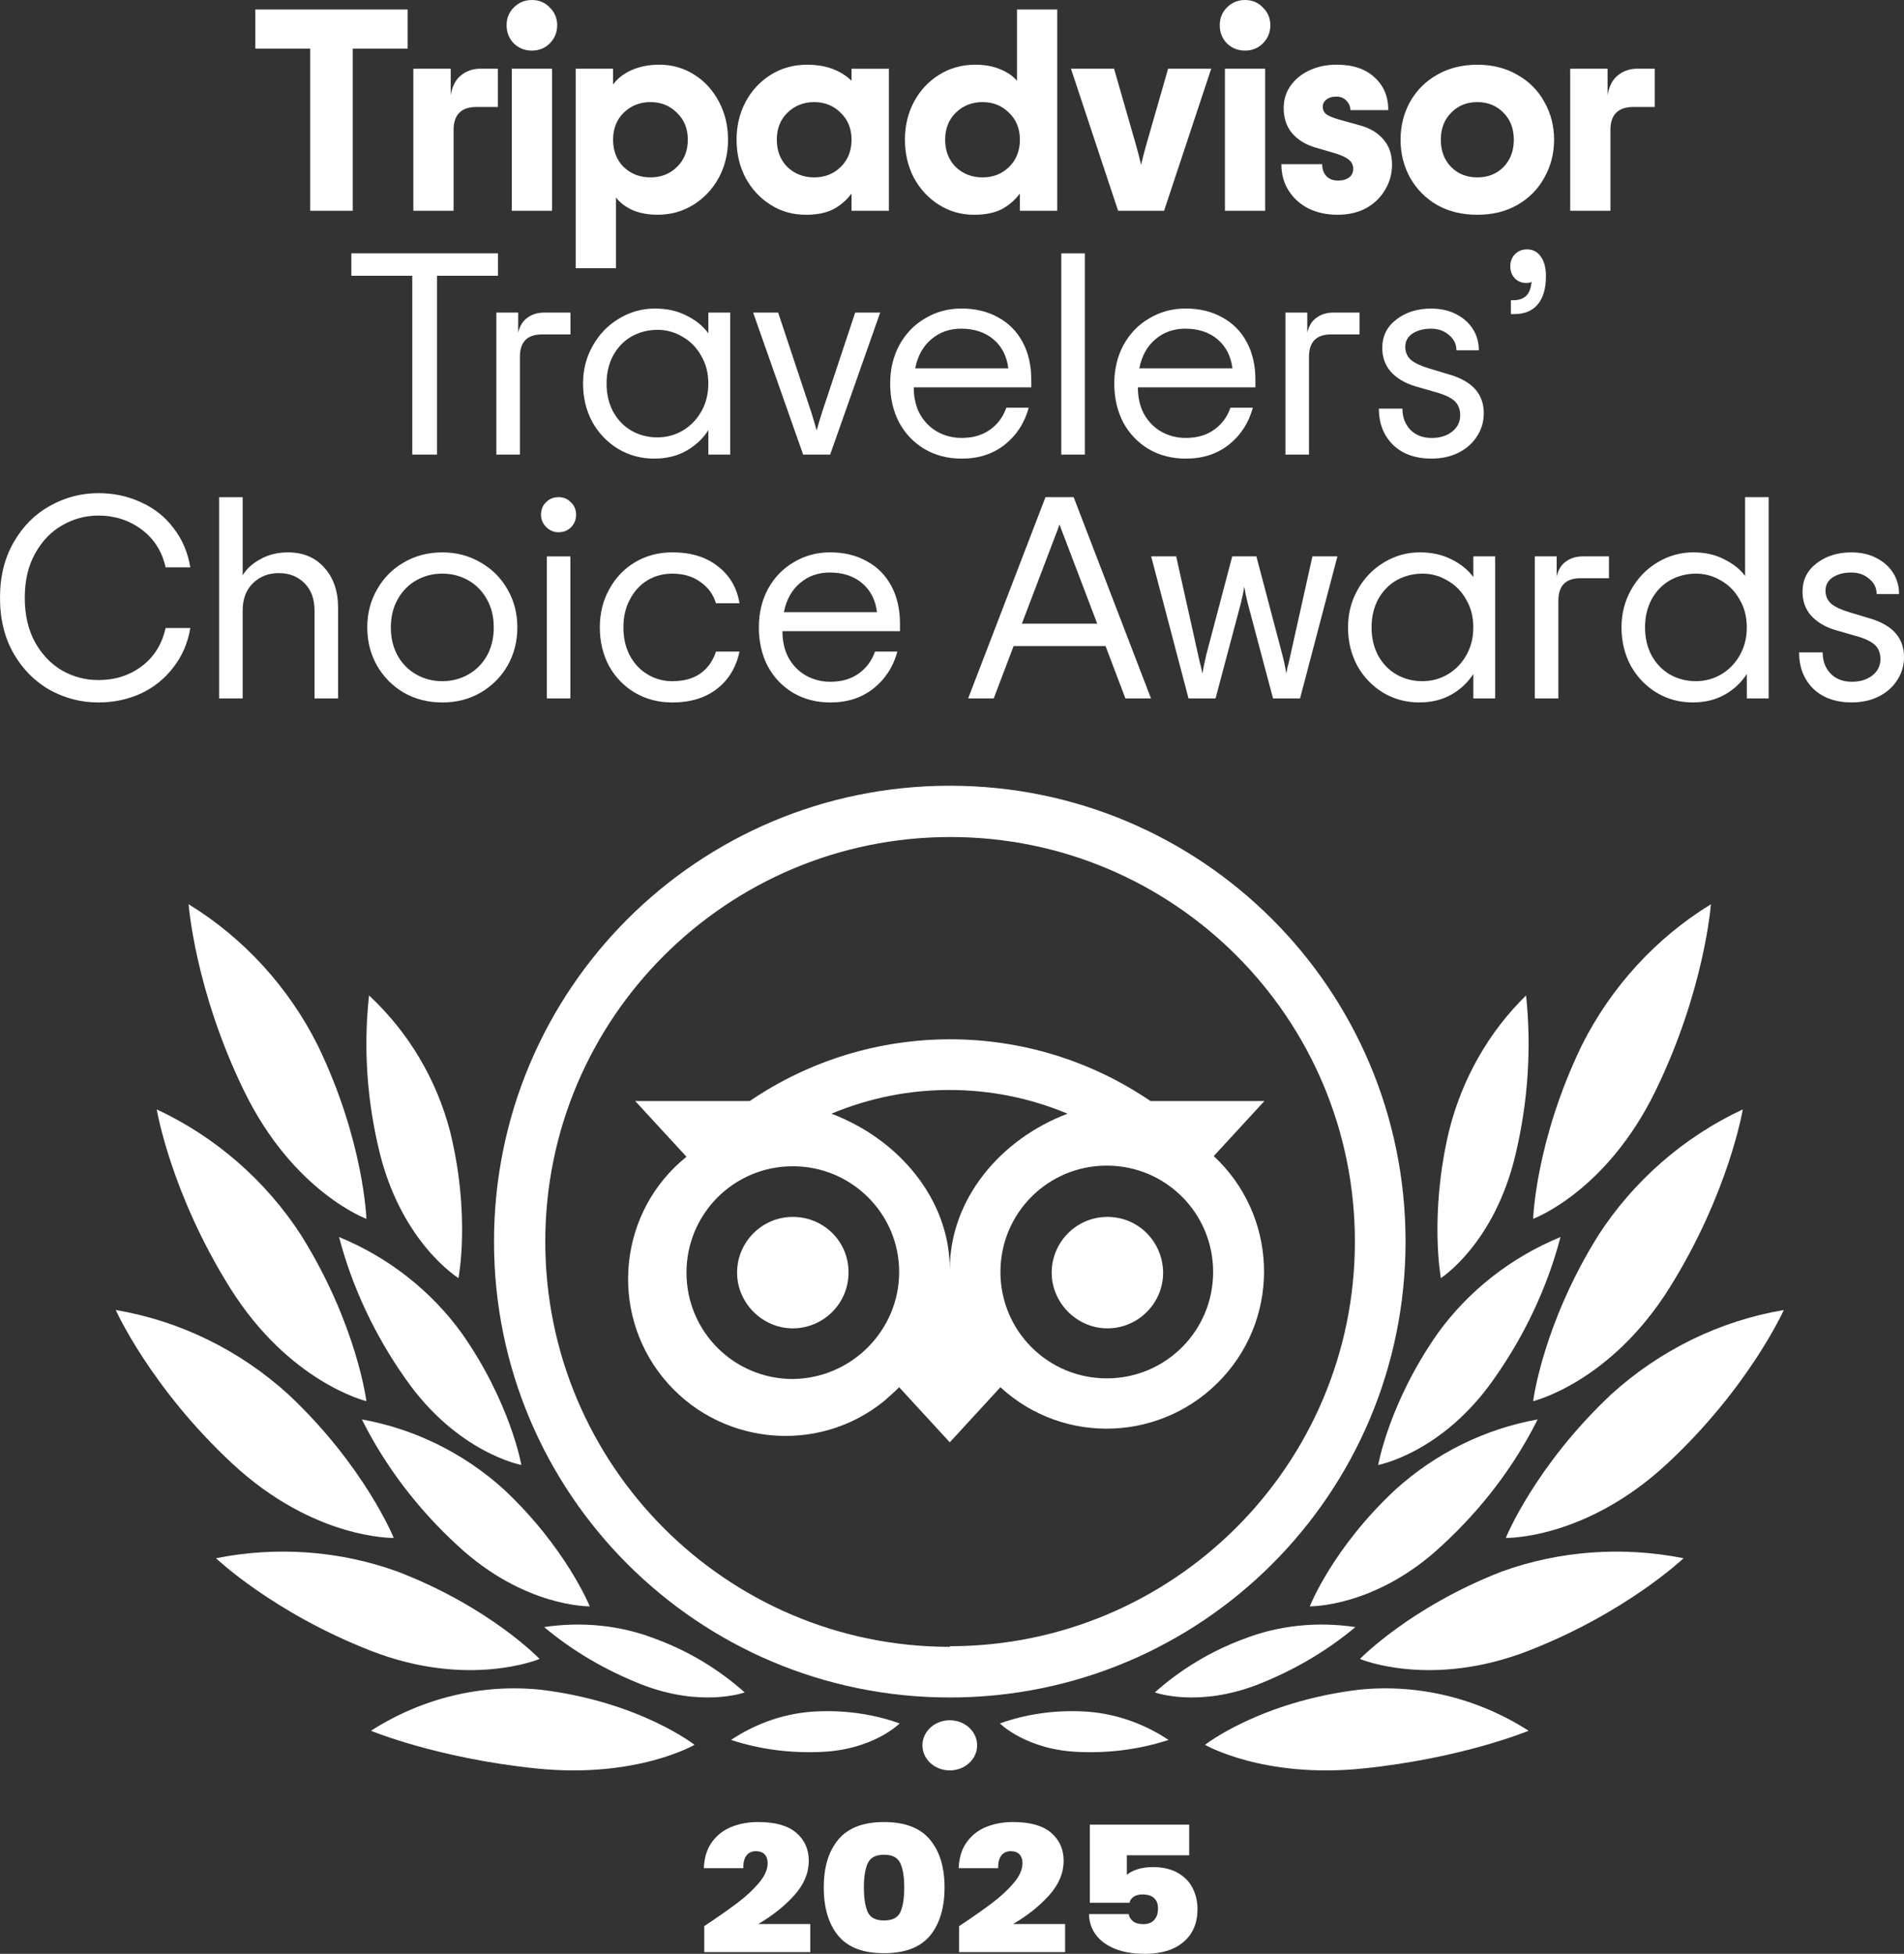 <?xml version="1.0" encoding="UTF-8"?> <svg xmlns="http://www.w3.org/2000/svg" id="Livello_2" data-name="Livello 2" viewBox="0 0 741.93 761.17"><rect x="0" y="0" width="741.93" height="761.17" fill="#333333" stroke="none"/><defs><style> .cls-1 { fill: #fff; stroke-width: 0px; } </style></defs><g id="Livello_2-2" data-name="Livello 2"><g id="Livello_1-2" data-name="Livello 1-2"><g><g><path class="cls-1" d="m287.31,741.34c3.35-2.52,6.16-5.13,8.42-7.81,2.27-2.68,3.4-5.24,3.4-7.68,0-1.47-.39-2.62-1.17-3.44-.78-.83-1.93-1.24-3.44-1.24s-2.78.56-3.65,1.69c-.86,1.13-1.27,2.77-1.22,4.92h-15.39c.16-4.08,1.21-7.47,3.16-10.16,1.94-2.68,4.48-4.66,7.61-5.92,3.13-1.26,6.61-1.89,10.45-1.89,6.64,0,11.58,1.4,14.82,4.2,3.24,2.8,4.86,6.43,4.86,10.88,0,4.77-1.88,9.25-5.63,13.43-3.75,4.18-8.44,7.92-14.05,11.22h20.25v10.95h-41.31v-10.12c5.24-3.49,9.53-6.49,12.88-9.02Z"></path><path class="cls-1" d="m326.67,716.63c3.78-4.54,9.72-6.82,17.82-6.82s14.05,2.27,17.86,6.82c3.81,4.54,5.71,10.76,5.71,18.66s-1.89,14.25-5.67,18.8c-3.78,4.54-9.75,6.82-17.9,6.82s-14.11-2.27-17.86-6.82c-3.75-4.54-5.63-10.81-5.63-18.8s1.89-14.11,5.67-18.66Zm24.14,9.19c-1.03-2.18-3.13-3.27-6.32-3.27s-5.29,1.09-6.32,3.27c-1.03,2.18-1.54,5.34-1.54,9.47s.5,7.42,1.5,9.6c1,2.18,3.12,3.27,6.36,3.27s5.36-1.09,6.36-3.27c1-2.18,1.5-5.38,1.5-9.6s-.51-7.29-1.54-9.47Z"></path><path class="cls-1" d="m386.61,741.34c3.35-2.52,6.16-5.13,8.42-7.81,2.27-2.68,3.4-5.24,3.4-7.68,0-1.47-.39-2.62-1.17-3.44-.78-.83-1.93-1.24-3.44-1.24s-2.78.56-3.65,1.69c-.86,1.13-1.27,2.77-1.21,4.92h-15.39c.16-4.08,1.21-7.47,3.16-10.16,1.94-2.68,4.48-4.66,7.61-5.92,3.13-1.26,6.61-1.89,10.45-1.89,6.64,0,11.58,1.4,14.82,4.2,3.24,2.8,4.86,6.43,4.86,10.88,0,4.77-1.88,9.25-5.63,13.43-3.75,4.18-8.44,7.92-14.05,11.22h20.25v10.95h-41.31v-10.12c5.24-3.49,9.53-6.49,12.88-9.02Z"></path><path class="cls-1" d="m463.4,722.75h-24.3v7.64c1.03-.92,2.43-1.65,4.21-2.2s3.75-.83,5.91-.83c3.89,0,7.14.76,9.76,2.27,2.62,1.51,4.55,3.51,5.79,5.99s1.86,5.19,1.86,8.12c0,5.42-1.81,9.67-5.43,12.77-3.62,3.1-8.64,4.65-15.07,4.65-4.48,0-8.36-.65-11.62-1.96-3.27-1.31-5.77-3.13-7.49-5.47-1.73-2.34-2.62-5.03-2.67-8.06h15.47c.16,1.06.7,1.97,1.62,2.75.92.78,2.27,1.17,4.05,1.17,1.89,0,3.32-.55,4.29-1.65.97-1.1,1.46-2.57,1.46-4.41s-.51-3.16-1.54-4.1c-1.03-.94-2.51-1.41-4.46-1.41-1.46,0-2.63.31-3.52.93-.89.62-1.42,1.39-1.58,2.31h-15.47v-30.43h38.72v11.91Z"></path></g><path class="cls-1" d="m370.1,689.7c5.89,0,10.66-4.37,10.66-9.77s-4.77-9.77-10.66-9.77-10.66,4.37-10.66,9.77,4.77,9.77,10.66,9.77Z"></path><path class="cls-1" d="m370.1,306.1c-98.17,0-177.6,79.42-177.6,177.59s79.42,177.6,177.6,177.6,177.6-79.42,177.6-177.6-79.42-177.59-177.6-177.59h0Zm0,335.46c-87.07,0-157.62-70.79-157.62-157.86s70.79-157.62,157.86-157.62,157.62,70.55,157.62,157.62-70.79,157.62-157.86,157.62v.25h0Zm-39.46-145.78c0,12.09-9.87,21.71-21.71,21.71s-21.71-9.87-21.71-21.71,9.62-21.71,21.71-21.71,21.71,9.62,21.71,21.46v.25Zm122.59,0c0,12.09-9.87,21.71-21.71,21.71s-21.71-9.87-21.71-21.71,9.62-21.71,21.71-21.71,21.46,9.62,21.71,21.46v.25Zm19.49-45.14l19.98-21.71h-44.4c-47.11-32.07-109.02-32.07-156.14,0h-44.64l19.98,21.71c-26.39,21.21-30.34,59.94-9.13,86.08,21.21,26.15,59.94,30.34,86.08,9.13,1.97-1.73,3.95-3.45,5.92-5.43l19.73,21.46,19.73-21.46c24.91,22.94,63.64,21.21,86.58-3.7,22.94-24.91,21.21-63.64-3.7-86.58v.49h0Zm-163.78,86.58c-22.94,0-41.44-18.5-41.44-41.44s18.5-41.44,41.44-41.44,41.44,18.5,41.44,41.19-18.5,41.44-41.44,41.69Zm61.17-42.67c0-27.38-19.98-50.81-46.12-60.68,29.35-12.33,62.65-12.33,92,0-26.15,9.87-45.88,33.3-45.88,60.68Zm61.17,42.42c-22.94,0-41.44-18.5-41.44-41.44s18.5-41.44,41.44-41.44,41.44,18.5,41.44,41.44-18.5,41.44-41.44,41.44Z"></path><path class="cls-1" d="m270.64,679.73s-21.26-16.69-59.62-21.43c-23.21-2.49-46.67,3.24-66.47,15.95,0,0,25.66,10.71,64.51,14.7s61.58-9.22,61.58-9.22h0Z"></path><path class="cls-1" d="m210.26,646.28s-19.17-20.12-55.3-34.02c-22.61-8.2-47.19-9.93-70.79-5.22,0,0,22.12,21.11,60.22,36.01s65.87,3.23,65.87,3.23Z"></path><path class="cls-1" d="m153.43,599.13s-11.3-27.94-41.02-55.87c-18.92-17.21-42.25-28.68-67.31-32.92,0,0,13.51,30.18,45.45,59.86s62.89,28.93,62.89,28.93h0Z"></path><path class="cls-1" d="m142.77,545.85s-3.69-29.78-25.35-64.52c-13.78-21.34-33.46-38.47-56.35-49.14,0,0,5.41,32.51,28.54,69.49s53.15,44.17,53.15,44.17h0Z"></path><path class="cls-1" d="m142.77,474.81s-.97-30.45-18.96-67.58c-11.42-22.78-28.92-41.84-50.31-54.96,0,0,2.43,33.42,21.63,72.78,19.2,39.36,47.63,49.76,47.63,49.76h.01Z"></path><path class="cls-1" d="m229.8,625.77s-9.18-22.78-33.49-45.57c-15.63-14.12-34.73-23.53-55.31-27.24,9.18,18.33,21.83,34.92,37.21,49.04,26.04,24.27,51.59,23.78,51.59,23.78h0Z"></path><path class="cls-1" d="m290.18,659.31c-10.16-9.06-22.02-16.16-34.6-20.8-13.79-5.39-28.79-6.85-43.55-4.65,11.37,9.55,24.19,16.89,37.74,22.27,23.71,9.3,40.4,3.18,40.4,3.18h.01Z"></path><path class="cls-1" d="m350.56,671.4c-10.3-3.7-21.33-5.18-32.12-4.69-12.01.49-23.54,4.44-33.59,11.11,11.28,3.7,23.05,5.18,34.82,4.69,20.6-.74,30.89-11.11,30.89-11.11Z"></path><path class="cls-1" d="m203.16,570.71s-4.18-24.11-23.11-51.16c-12.05-16.73-28.76-29.76-47.93-37.64,5.16,19.68,14.01,38.37,25.81,55.1,20.16,29.03,45.23,33.7,45.23,33.7h0Z"></path><path class="cls-1" d="m178.65,497.9s4.8-24.5-3.28-57.16c-5.3-20.29-16.16-38.6-31.57-52.95-2.27,20.78-.76,41.57,4.29,61.86,8.84,34.89,30.56,48.25,30.56,48.25h0Z"></path><path class="cls-1" d="m469.55,679.73s21.26-16.69,59.62-21.43c23.22-2.49,46.67,3.24,66.47,15.95,0,0-25.66,10.71-64.51,14.7-38.85,3.99-61.58-9.22-61.58-9.22h0Z"></path><path class="cls-1" d="m529.93,646.28s19.46-20.12,55.17-34.02c22.66-8.2,47.29-9.93,70.93-5.22,0,0-22.16,21.11-60.34,36.01s-65.76,3.23-65.76,3.23h0Z"></path><path class="cls-1" d="m586.76,599.13s11.3-27.94,41.02-55.87c18.92-17.21,42.25-28.68,67.31-32.92,0,0-13.51,30.18-45.45,59.86s-62.89,28.93-62.89,28.93h.01Z"></path><path class="cls-1" d="m597.42,545.85s3.69-29.78,25.34-64.52c13.78-21.34,33.47-38.47,56.35-49.14,0,0-5.41,32.51-28.54,69.49s-53.15,44.17-53.15,44.17Z"></path><path class="cls-1" d="m597.42,474.81s.97-30.45,18.96-67.58c11.42-22.78,28.92-41.84,50.31-54.96,0,0-2.43,33.42-21.63,72.78s-47.63,49.76-47.63,49.76h-.01Z"></path><path class="cls-1" d="m510.39,625.77s8.93-22.78,33.48-45.57c15.63-14.12,34.73-23.53,55.31-27.24-9.18,18.33-21.83,34.92-37.21,49.04-25.8,24.27-51.59,23.78-51.59,23.78h.01Z"></path><path class="cls-1" d="m450.01,659.31c10.16-9.06,22.01-16.16,34.59-20.8,13.79-5.39,28.79-6.85,43.55-4.65-11.37,9.55-24.19,16.89-37.74,22.27-23.71,9.3-40.4,3.18-40.4,3.18h0Z"></path><path class="cls-1" d="m389.63,671.4c10.3-3.7,21.33-5.18,32.12-4.69,12.01.49,23.54,4.44,33.59,11.11-11.28,3.7-23.05,5.18-34.82,4.69-20.6-.74-30.89-11.11-30.89-11.11Z"></path><path class="cls-1" d="m537.04,570.71s4.18-24.11,23.11-51.16c12.04-16.73,28.76-29.76,47.93-37.64-5.16,19.68-14.01,38.37-25.81,55.1-20.16,29.03-45.23,33.7-45.23,33.7Z"></path><path class="cls-1" d="m561.47,497.9s-4.57-24.5,3.13-57.16c5.05-20.29,15.39-38.6,30.07-52.95,2.16,20.78.72,41.57-4.09,61.86-8.18,34.89-29.1,48.25-29.1,48.25h-.01Z"></path><path class="cls-1" d="m158.85,18.93h-21.39v63.17h-16.58V18.93h-21.39V3.7h59.36v15.23Zm35.15,7.84v14.9h-8.29c-5.97,0-8.96,2.99-8.96,8.96v31.47h-15.68V26.77h14.56v10.3c.6-3.51,1.94-6.09,4.03-7.73,2.16-1.72,4.67-2.58,7.5-2.58h6.84Zm13.27-7.06c-2.76,0-5.12-.93-7.06-2.8-1.87-1.94-2.8-4.29-2.8-7.06s.93-5.08,2.8-6.94c1.94-1.94,4.29-2.91,7.06-2.91s5.08.97,6.94,2.91c1.94,1.87,2.91,4.18,2.91,6.94s-.97,5.11-2.91,7.06c-1.87,1.87-4.18,2.8-6.94,2.8Zm-7.84,7.06h15.68v55.33h-15.68V26.77h0Zm24.91,0h14.56v6.16c1.64-2.32,4.03-4.18,7.17-5.6,3.21-1.42,6.83-2.13,10.86-2.13,5,0,9.56,1.31,13.66,3.92,4.11,2.61,7.32,6.16,9.63,10.64,2.32,4.4,3.47,9.3,3.47,14.67s-1.19,10.3-3.58,14.78c-2.39,4.4-5.67,7.91-9.86,10.53-4.18,2.61-8.85,3.92-14,3.92-3.66,0-6.91-.6-9.74-1.79-2.76-1.27-4.93-2.91-6.5-4.93v27.55h-15.68V26.77h0Zm29.12,42.34c4.11,0,7.54-1.34,10.3-4.03,2.84-2.76,4.26-6.31,4.26-10.64s-1.42-7.84-4.26-10.53c-2.76-2.76-6.2-4.14-10.3-4.14s-7.58,1.38-10.42,4.14c-2.76,2.69-4.14,6.2-4.14,10.53s1.38,7.88,4.14,10.64c2.84,2.69,6.31,4.03,10.42,4.03Zm60.55,14.56c-5.08,0-9.67-1.31-13.78-3.92s-7.36-6.12-9.74-10.53c-2.32-4.48-3.47-9.41-3.47-14.78s1.16-10.27,3.47-14.67c2.39-4.48,5.67-8.03,9.86-10.64,4.18-2.61,8.89-3.92,14.11-3.92,3.81,0,7.17.56,10.08,1.68,2.91,1.12,5.34,2.65,7.28,4.59v-4.7h14.56v55.33h-14.56v-6.72c-1.94,2.61-4.33,4.67-7.17,6.16-2.84,1.42-6.38,2.13-10.64,2.13h0Zm3.25-14.56c4.11,0,7.54-1.34,10.3-4.03,2.84-2.76,4.26-6.31,4.26-10.64s-1.42-7.84-4.26-10.53c-2.76-2.76-6.2-4.14-10.3-4.14s-7.58,1.38-10.42,4.14c-2.76,2.69-4.14,6.2-4.14,10.53s1.38,7.88,4.14,10.64c2.84,2.69,6.31,4.03,10.42,4.03Zm62.35,14.56c-5.08,0-9.67-1.31-13.78-3.92s-7.35-6.12-9.74-10.53c-2.32-4.48-3.47-9.41-3.47-14.78s1.16-10.27,3.47-14.67c2.39-4.48,5.67-8.03,9.86-10.64,4.18-2.61,8.89-3.92,14.11-3.92,3.73,0,6.98.6,9.74,1.79,2.76,1.12,4.93,2.61,6.5,4.48V3.7h15.68v78.4h-14.56v-6.72c-1.94,2.61-4.33,4.67-7.17,6.16-2.84,1.42-6.38,2.13-10.64,2.13h0Zm3.25-14.56c4.11,0,7.54-1.34,10.3-4.03,2.84-2.76,4.26-6.31,4.26-10.64s-1.42-7.84-4.26-10.53c-2.76-2.76-6.2-4.14-10.3-4.14s-7.58,1.38-10.42,4.14c-2.76,2.69-4.14,6.2-4.14,10.53s1.38,7.88,4.14,10.64c2.84,2.69,6.31,4.03,10.42,4.03Zm34.46-42.34h16.8l8.4,29.23c.82,2.84,1.53,5.56,2.13,8.18.6-2.61,1.31-5.34,2.13-8.18l8.4-29.23h16.8l-18.37,55.33h-17.92l-18.37-55.33h0Zm67.84-7.06c-2.76,0-5.11-.93-7.06-2.8-1.87-1.94-2.8-4.29-2.8-7.06s.93-5.08,2.8-6.94c1.94-1.94,4.29-2.91,7.06-2.91s5.08.97,6.94,2.91c1.94,1.87,2.91,4.18,2.91,6.94s-.97,5.11-2.91,7.06c-1.87,1.87-4.18,2.8-6.94,2.8Zm-7.84,7.06h15.68v55.33h-15.68V26.77Zm43.83,56.9c-4.03,0-7.73-.78-11.09-2.35-3.29-1.64-5.9-3.96-7.84-6.94-1.94-2.99-2.91-6.46-2.91-10.42h15.9c0,1.94.56,3.51,1.68,4.7,1.12,1.12,2.61,1.68,4.48,1.68s3.32-.41,4.37-1.23,1.57-1.94,1.57-3.36c0-1.49-.6-2.69-1.79-3.58-1.19-.97-3.1-1.83-5.71-2.58l-7.28-2.13c-3.81-1.12-6.83-2.99-9.07-5.6-2.16-2.61-3.25-5.86-3.25-9.74,0-3.29.9-6.2,2.69-8.74,1.87-2.61,4.37-4.63,7.5-6.05,3.14-1.42,6.61-2.13,10.42-2.13,6.35,0,11.27,1.64,14.78,4.93,3.58,3.21,5.38,7.47,5.38,12.77h-14.78c0-1.42-.52-2.65-1.57-3.7-.97-1.05-2.28-1.57-3.92-1.57s-2.84.37-3.81,1.12-1.46,1.68-1.46,2.8c0,1.27.49,2.28,1.46,3.02.97.67,2.61,1.34,4.93,2.02l8.06,2.24c3.88,1.04,6.94,2.87,9.18,5.49,2.24,2.54,3.36,5.82,3.36,9.86,0,3.51-.9,6.76-2.69,9.74-1.72,2.99-4.18,5.38-7.39,7.17-3.21,1.72-6.94,2.58-11.2,2.58h0Zm54.52,0c-5.9,0-11.13-1.27-15.68-3.81-4.48-2.61-7.99-6.16-10.53-10.64-2.46-4.48-3.7-9.41-3.7-14.78s1.23-10.3,3.7-14.78c2.54-4.48,6.05-7.99,10.53-10.53,4.55-2.61,9.78-3.92,15.68-3.92s11.09,1.31,15.57,3.92c4.55,2.54,8.06,6.05,10.53,10.53,2.54,4.48,3.81,9.41,3.81,14.78s-1.27,10.3-3.81,14.78c-2.46,4.48-5.97,8.03-10.53,10.64-4.48,2.54-9.67,3.81-15.57,3.81Zm0-14.56c4.11,0,7.5-1.34,10.19-4.03,2.69-2.76,4.03-6.31,4.03-10.64s-1.34-7.84-4.03-10.53c-2.69-2.76-6.09-4.14-10.19-4.14s-7.5,1.38-10.19,4.14c-2.69,2.69-4.03,6.2-4.03,10.53s1.34,7.88,4.03,10.64c2.69,2.69,6.08,4.03,10.19,4.03Zm69.12-42.34v14.9h-8.29c-5.97,0-8.96,2.99-8.96,8.96v31.47h-15.68V26.77h14.56v10.3c.6-3.51,1.94-6.09,4.03-7.73,2.16-1.72,4.67-2.58,7.5-2.58h6.84ZM194.02,107.43h-23.74v69.66h-9.63v-69.66h-23.74v-8.74h57.12v8.74h0Zm28.28,14.34v8.51h-11.09c-5.75,0-8.62,2.91-8.62,8.74v38.08h-9.18v-55.33h8.51v7.84c.6-2.61,1.79-4.55,3.58-5.82,1.79-1.34,3.99-2.02,6.61-2.02h10.19Zm32.66,56.9c-5.15,0-9.86-1.27-14.11-3.81-4.26-2.61-7.62-6.12-10.08-10.53-2.39-4.48-3.58-9.45-3.58-14.9s1.27-10.3,3.81-14.78,5.94-7.99,10.19-10.53c4.33-2.61,9-3.92,14-3.92,4.63,0,8.7.9,12.21,2.69,3.58,1.72,6.46,4.03,8.62,6.94v-8.06h8.51v55.33h-8.51v-9.52c-2.17,3.36-5.04,6.05-8.62,8.06-3.58,2.02-7.73,3.02-12.43,3.02h0Zm1.23-8.29c3.51,0,6.76-.86,9.74-2.58,3.06-1.79,5.49-4.26,7.28-7.39,1.87-3.21,2.8-6.87,2.8-10.98s-.93-7.73-2.8-10.86c-1.79-3.21-4.22-5.67-7.28-7.39-2.99-1.79-6.23-2.69-9.74-2.69s-7.02.86-10.08,2.58c-2.99,1.72-5.38,4.18-7.17,7.39-1.72,3.21-2.58,6.87-2.58,10.98s.86,7.76,2.58,10.98c1.79,3.21,4.18,5.67,7.17,7.39,3.06,1.72,6.42,2.58,10.08,2.58h0Zm37.29-48.61h9.74l12.99,39.09c.97,3.14,1.64,5.41,2.02,6.83.37-1.42,1.05-3.7,2.02-6.83l12.99-39.09h9.74l-19.49,55.33h-10.53l-19.49-55.33h.01Zm108.39,29.12h-45.81c0,4.03.82,7.54,2.46,10.53,1.72,2.99,4,5.26,6.83,6.83,2.84,1.57,5.97,2.35,9.41,2.35,4.4,0,8.1-1.08,11.09-3.25s5.08-5,6.27-8.51h8.74c-1.64,5.97-4.78,10.79-9.41,14.45-4.56,3.58-10.12,5.38-16.69,5.38-5.38,0-10.19-1.23-14.45-3.7-4.26-2.54-7.58-6.01-9.97-10.42-2.32-4.48-3.47-9.52-3.47-15.12s1.19-10.6,3.58-15.01c2.46-4.48,5.82-7.95,10.08-10.42,4.26-2.54,8.96-3.81,14.11-3.81,5.45,0,10.23,1.16,14.34,3.47,4.11,2.24,7.28,5.45,9.52,9.63,2.24,4.18,3.36,9.07,3.36,14.67v2.93Zm-27.33-22.85c-4.56,0-8.44,1.38-11.65,4.14-3.21,2.69-5.3,6.46-6.27,11.31h36.29c-.6-4.78-2.54-8.55-5.82-11.31s-7.47-4.14-12.54-4.14h-.01Zm39.01-29.34h9.18v78.4h-9.18s0-78.4,0-78.4Zm75.65,52.19h-45.81c0,4.03.82,7.54,2.46,10.53,1.72,2.99,3.99,5.26,6.83,6.83s5.97,2.35,9.41,2.35c4.41,0,8.1-1.08,11.09-3.25s5.08-5,6.27-8.51h8.74c-1.64,5.97-4.78,10.79-9.41,14.45-4.55,3.58-10.12,5.38-16.69,5.38-5.38,0-10.19-1.23-14.45-3.7-4.26-2.54-7.58-6.01-9.97-10.42-2.32-4.48-3.47-9.52-3.47-15.12s1.2-10.6,3.58-15.01c2.46-4.48,5.82-7.95,10.08-10.42,4.26-2.54,8.96-3.81,14.11-3.81,5.45,0,10.23,1.16,14.34,3.47,4.11,2.24,7.28,5.45,9.52,9.63,2.24,4.18,3.36,9.07,3.36,14.67v2.93Zm-27.33-22.85c-4.55,0-8.44,1.38-11.65,4.14-3.21,2.69-5.3,6.46-6.27,11.31h36.29c-.6-4.78-2.54-8.55-5.82-11.31s-7.47-4.14-12.54-4.14h-.01Zm67.91-6.27v8.51h-11.09c-5.75,0-8.62,2.91-8.62,8.74v38.08h-9.18v-55.33h8.51v7.84c.6-2.61,1.79-4.55,3.58-5.82,1.79-1.34,3.99-2.02,6.61-2.02,0,0,10.19,0,10.19,0Zm28.13,56.9c-6.35,0-11.39-1.79-15.12-5.38-3.66-3.66-5.49-8.36-5.49-14.11h9.18c0,3.29,1.01,6.01,3.02,8.18,2.09,2.17,4.89,3.25,8.4,3.25,3.21,0,5.86-.82,7.95-2.46s3.14-3.77,3.14-6.38c0-2.32-.71-4.14-2.13-5.49-1.42-1.34-3.85-2.5-7.28-3.47l-8.18-2.35c-3.96-1.2-7.09-3.06-9.41-5.6-2.24-2.54-3.36-5.64-3.36-9.3,0-4.63,1.83-8.33,5.49-11.09,3.66-2.84,8.18-4.26,13.55-4.26,3.66,0,6.87.71,9.63,2.13,2.84,1.42,5.04,3.36,6.61,5.82s2.35,5.23,2.35,8.29h-8.74c0-2.39-.97-4.37-2.91-5.94-1.87-1.64-4.18-2.46-6.94-2.46-2.91,0-5.34.63-7.28,1.9-1.87,1.27-2.8,2.99-2.8,5.15,0,2.02.71,3.7,2.13,5.04,1.49,1.27,3.85,2.39,7.06,3.36l8.18,2.46c8.81,2.61,13.22,7.62,13.22,15.01,0,3.36-.9,6.38-2.69,9.07-1.72,2.69-4.14,4.82-7.28,6.38-3.06,1.49-6.5,2.24-10.3,2.24h0Zm30.82-61.71h.9c2.17,0,3.85-.56,5.04-1.68,1.2-1.12,1.9-2.95,2.13-5.49-.45.3-1.16.45-2.13.45-1.72,0-3.17-.6-4.37-1.79-1.19-1.27-1.79-2.84-1.79-4.7s.6-3.43,1.79-4.7c1.27-1.27,2.84-1.9,4.7-1.9,2.32,0,4.11.93,5.38,2.8,1.34,1.79,2.02,4.33,2.02,7.62,0,4.85-1.08,8.55-3.25,11.09-2.09,2.46-5.11,3.7-9.07,3.7h-1.34v-5.4ZM38.31,273.66c-6.64,0-12.92-1.61-18.82-4.82-5.82-3.29-10.53-7.99-14.11-14.11-3.58-6.2-5.38-13.48-5.38-21.84s1.79-15.53,5.38-21.73c3.58-6.2,8.29-10.9,14.11-14.11,5.9-3.29,12.17-4.93,18.82-4.93,6.05,0,11.61,1.19,16.69,3.58,5.15,2.31,9.37,5.67,12.66,10.08,3.36,4.33,5.52,9.41,6.5,15.23h-9.63c-1.42-6.27-4.56-11.2-9.41-14.78s-10.45-5.38-16.8-5.38c-5,0-9.71,1.27-14.11,3.81-4.33,2.46-7.84,6.12-10.53,10.98-2.69,4.78-4.03,10.53-4.03,17.25s1.34,12.51,4.03,17.36c2.69,4.78,6.2,8.44,10.53,10.98,4.4,2.46,9.11,3.7,14.11,3.7,6.5,0,12.13-1.79,16.91-5.38,4.78-3.58,7.88-8.55,9.3-14.9h9.63c-.97,5.82-3.17,10.94-6.61,15.34-3.36,4.4-7.58,7.8-12.66,10.19-5.08,2.31-10.6,3.47-16.58,3.47h0Zm47.07-79.97h9.18v30.46c1.42-2.46,3.7-4.55,6.83-6.27,3.14-1.79,6.76-2.69,10.86-2.69,5.9,0,10.6,1.98,14.11,5.94,3.58,3.96,5.38,9.15,5.38,15.57v35.39h-9.18v-34.27c0-4.48-1.31-8.03-3.92-10.64s-5.94-3.92-9.97-3.92-7.39,1.31-10.08,3.92-4.03,6.16-4.03,10.64v34.27h-9.18v-78.4h0Zm86.97,79.97c-5.53,0-10.53-1.27-15.01-3.81-4.4-2.61-7.88-6.12-10.42-10.53-2.54-4.48-3.81-9.45-3.81-14.9s1.27-10.38,3.81-14.78c2.54-4.48,6.01-7.99,10.42-10.53,4.48-2.61,9.48-3.92,15.01-3.92s10.49,1.31,14.9,3.92c4.48,2.54,7.99,6.05,10.53,10.53,2.54,4.4,3.81,9.33,3.81,14.78s-1.27,10.42-3.81,14.9c-2.54,4.4-6.05,7.91-10.53,10.53-4.4,2.54-9.37,3.81-14.9,3.81Zm0-8.29c3.66,0,7.02-.86,10.08-2.58s5.49-4.14,7.28-7.28c1.79-3.21,2.69-6.91,2.69-11.09s-.9-7.84-2.69-10.98c-1.79-3.21-4.22-5.67-7.28-7.39s-6.42-2.58-10.08-2.58-7.02.86-10.08,2.58-5.49,4.18-7.28,7.39c-1.79,3.14-2.69,6.79-2.69,10.98s.9,7.88,2.69,11.09c1.79,3.14,4.22,5.56,7.28,7.28s6.42,2.58,10.08,2.58Zm45.31-58.02c-1.87,0-3.47-.67-4.82-2.02s-2.02-2.95-2.02-4.82.63-3.55,1.9-4.82c1.34-1.34,2.99-2.02,4.93-2.02s3.55.67,4.82,2.02c1.34,1.27,2.02,2.87,2.02,4.82s-.67,3.58-2.02,4.93c-1.27,1.27-2.88,1.9-4.82,1.9h.01Zm-4.59,9.41h9.18v55.33h-9.18v-55.33Zm48.88,56.9c-5.38,0-10.23-1.27-14.56-3.81-4.26-2.54-7.62-6.01-10.08-10.42-2.39-4.48-3.58-9.48-3.58-15.01s1.23-10.49,3.7-14.9c2.46-4.48,5.82-7.99,10.08-10.53,4.33-2.54,9.15-3.81,14.45-3.81,7.24,0,13.14,1.79,17.7,5.38,4.63,3.51,7.47,8.33,8.51,14.45h-9.18c-1.05-3.43-3.06-6.2-6.05-8.29-2.99-2.17-6.65-3.25-10.98-3.25-3.51,0-6.72.86-9.63,2.58-2.84,1.72-5.12,4.18-6.83,7.39-1.72,3.14-2.58,6.79-2.58,10.98s.86,7.88,2.58,11.09c1.72,3.14,4.03,5.56,6.94,7.28s6.08,2.58,9.52,2.58c4.48,0,8.14-1.01,10.98-3.02,2.84-2.02,4.85-4.85,6.05-8.51h9.18c-1.34,6.2-4.29,11.05-8.85,14.56-4.55,3.51-10.34,5.26-17.36,5.26h-.01Zm88.75-27.78h-45.81c0,4.03.82,7.54,2.46,10.53,1.72,2.99,3.99,5.26,6.83,6.83,2.84,1.57,5.97,2.35,9.41,2.35,4.4,0,8.1-1.08,11.09-3.25s5.08-5,6.27-8.51h8.74c-1.64,5.97-4.78,10.79-9.41,14.45-4.55,3.58-10.12,5.38-16.69,5.38-5.38,0-10.19-1.23-14.45-3.7-4.26-2.54-7.58-6.01-9.97-10.42-2.32-4.48-3.47-9.52-3.47-15.12s1.19-10.6,3.58-15.01c2.46-4.48,5.82-7.95,10.08-10.42,4.26-2.54,8.96-3.81,14.11-3.81,5.45,0,10.23,1.16,14.34,3.47,4.11,2.24,7.28,5.45,9.52,9.63,2.24,4.18,3.36,9.07,3.36,14.67v2.93Zm-27.33-22.85c-4.56,0-8.44,1.38-11.65,4.14-3.21,2.69-5.3,6.46-6.27,11.31h36.29c-.6-4.78-2.54-8.55-5.82-11.31-3.29-2.76-7.47-4.14-12.54-4.14h-.01Zm107.43,28.67h-35.84l-7.73,20.38h-9.97l30.13-78.4h10.98l30.13,78.4h-9.97l-7.73-20.38h0Zm-3.25-8.74l-12.66-33.26c-1.05-2.69-1.72-4.48-2.02-5.38-.3.9-.97,2.69-2.02,5.38l-12.66,33.26h29.36Zm21.03-26.21h9.74l8.51,38.19.67,3.02c.45,1.49.78,2.99,1.01,4.48.45-2.46.97-4.97,1.57-7.5l10.08-38.19h9.41l10.08,38.19c.67,2.54,1.2,5.04,1.57,7.5.22-1.49.56-2.99,1.01-4.48l.67-3.02,8.51-38.19h9.74l-14.56,55.33h-10.53l-9.86-37.07c-.6-2.39-1.05-4.55-1.34-6.5-.3,1.94-.75,4.11-1.34,6.5l-9.86,37.07h-10.53l-14.56-55.33h0Zm104.47,56.9c-5.15,0-9.86-1.27-14.11-3.81-4.26-2.61-7.62-6.12-10.08-10.53-2.39-4.48-3.58-9.45-3.58-14.9s1.27-10.3,3.81-14.78,5.94-7.99,10.19-10.53c4.33-2.61,9-3.92,14-3.92,4.63,0,8.7.9,12.21,2.69,3.58,1.72,6.46,4.03,8.62,6.94v-8.06h8.51v55.33h-8.51v-9.52c-2.17,3.36-5.04,6.05-8.62,8.06-3.58,2.02-7.73,3.02-12.43,3.02h-.01Zm1.23-8.29c3.51,0,6.76-.86,9.74-2.58,3.06-1.79,5.49-4.26,7.28-7.39,1.87-3.21,2.8-6.87,2.8-10.98s-.93-7.73-2.8-10.86c-1.79-3.21-4.22-5.67-7.28-7.39-2.99-1.79-6.23-2.69-9.74-2.69s-7.02.86-10.08,2.58c-2.99,1.72-5.38,4.18-7.17,7.39-1.72,3.21-2.58,6.87-2.58,10.98s.86,7.76,2.58,10.98c1.79,3.21,4.18,5.67,7.17,7.39,3.06,1.72,6.42,2.58,10.08,2.58h0Zm72.68-48.61v8.51h-11.09c-5.75,0-8.62,2.91-8.62,8.74v38.08h-9.18v-55.33h8.51v7.84c.6-2.61,1.79-4.55,3.58-5.82,1.79-1.34,3.99-2.02,6.61-2.02h10.19Zm32.66,56.9c-5.15,0-9.86-1.27-14.11-3.81-4.26-2.61-7.62-6.12-10.08-10.53-2.39-4.48-3.58-9.45-3.58-14.9s1.27-10.3,3.81-14.78,5.94-7.99,10.19-10.53c4.33-2.61,9-3.92,14-3.92,4.55,0,8.55.9,11.98,2.69,3.51,1.72,6.23,3.88,8.18,6.5v-30.69h9.18v78.4h-8.51v-9.52c-2.17,3.36-5.04,6.05-8.62,8.06-3.58,2.02-7.73,3.02-12.43,3.02h0Zm1.23-8.29c3.51,0,6.76-.86,9.74-2.58,3.06-1.79,5.49-4.26,7.28-7.39,1.87-3.21,2.8-6.87,2.8-10.98s-.93-7.73-2.8-10.86c-1.79-3.21-4.22-5.67-7.28-7.39-2.99-1.79-6.23-2.69-9.74-2.69s-7.02.86-10.08,2.58c-2.99,1.72-5.38,4.18-7.17,7.39-1.72,3.21-2.58,6.87-2.58,10.98s.86,7.76,2.58,10.98c1.79,3.21,4.18,5.67,7.17,7.39,3.06,1.72,6.42,2.58,10.08,2.58h0Zm60.81,8.29c-6.35,0-11.39-1.79-15.12-5.38-3.66-3.66-5.49-8.36-5.49-14.11h9.18c0,3.29,1.01,6.01,3.02,8.18,2.09,2.17,4.89,3.25,8.4,3.25,3.21,0,5.86-.82,7.95-2.46,2.09-1.64,3.14-3.77,3.14-6.38,0-2.32-.71-4.14-2.13-5.49-1.42-1.34-3.84-2.5-7.28-3.47l-8.18-2.35c-3.96-1.2-7.09-3.06-9.41-5.6-2.24-2.54-3.36-5.64-3.36-9.3,0-4.63,1.83-8.33,5.49-11.09,3.66-2.84,8.18-4.26,13.55-4.26,3.66,0,6.87.71,9.63,2.13,2.84,1.42,5.04,3.36,6.61,5.82s2.35,5.23,2.35,8.29h-8.74c0-2.39-.97-4.37-2.91-5.94-1.87-1.64-4.18-2.46-6.94-2.46-2.91,0-5.34.63-7.28,1.9-1.87,1.27-2.8,2.99-2.8,5.15,0,2.02.71,3.7,2.13,5.04,1.49,1.27,3.85,2.39,7.06,3.36l8.18,2.46c8.81,2.61,13.22,7.62,13.22,15.01,0,3.36-.9,6.38-2.69,9.07-1.72,2.69-4.14,4.82-7.28,6.38-3.06,1.49-6.5,2.24-10.3,2.24h0Z"></path></g></g></g></svg> 